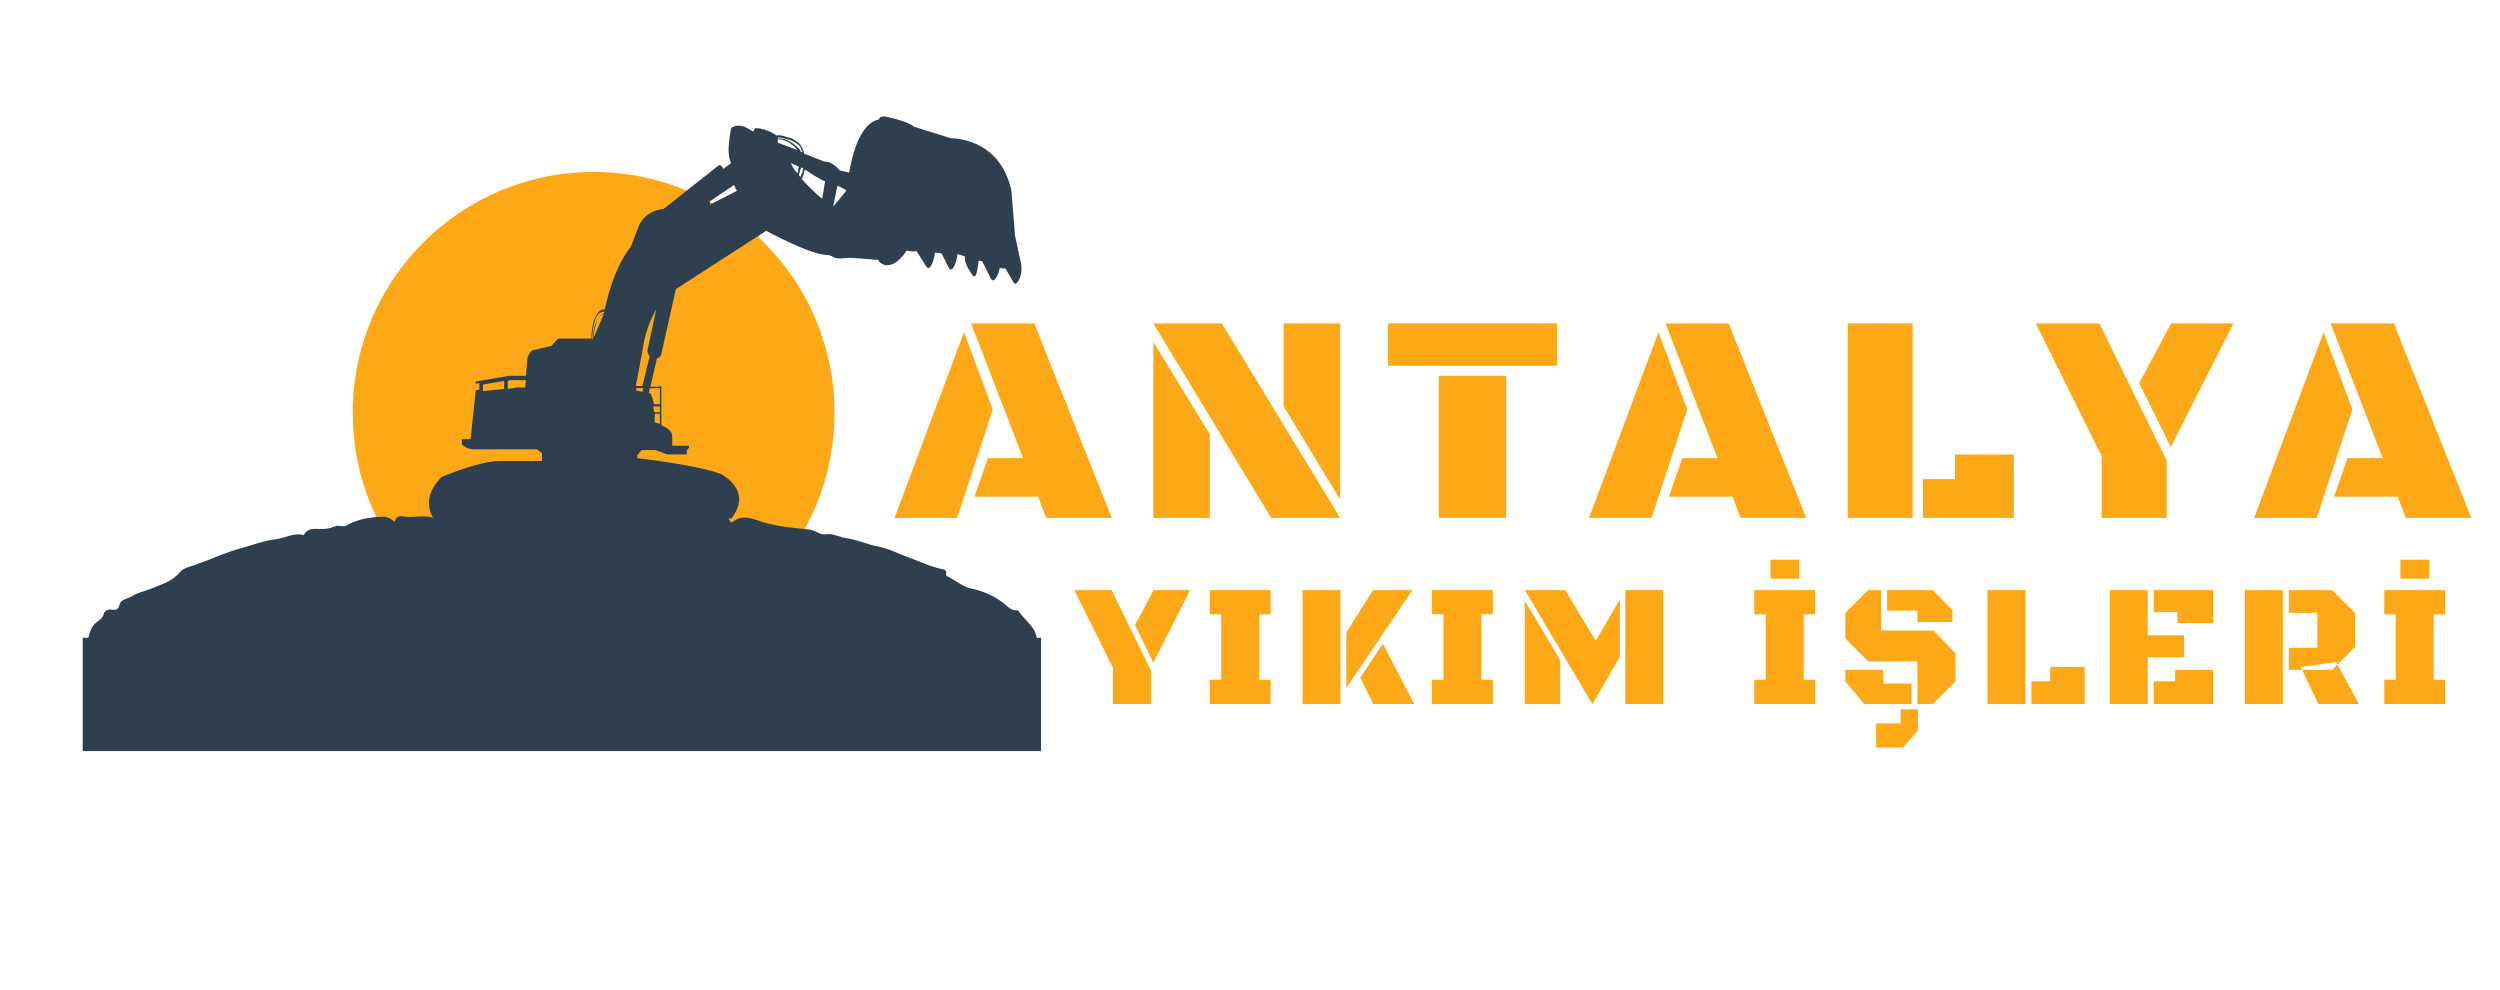 <svg xmlns="http://www.w3.org/2000/svg" width="1440" viewBox="0 0 1440 570" height="570" version="1.0"><defs><clipPath id="a"><path d="M 50 291.105 L 598 291.105 L 598 376 L 50 376 Z M 50 291.105"/></clipPath></defs><path fill="#FCA817" d="M 341.926 99.043 C 265.297 99.043 203.176 161.164 203.176 237.793 C 203.176 314.422 265.297 376.543 341.926 376.543 C 418.555 376.543 480.676 314.422 480.676 237.793 C 480.676 161.164 418.555 99.043 341.926 99.043"/><path fill="#2E4050" d="M 254.312 274.773 C 254.312 274.773 275.691 265.543 287.852 265.543 L 312.168 265.543 L 312.168 260.926 L 309.234 258.828 L 272.758 258.828 C 272.758 258.828 268.566 258.828 266.051 255.891 L 266.051 252.953 L 271.082 252.953 L 274.016 224.844 L 276.113 224.422 L 276.113 220.648 L 274.016 221.066 L 274.016 219.809 L 293.301 216.449 L 302.945 216.449 L 303.781 206.379 C 303.781 206.379 304.621 203.023 306.719 201.766 L 317.617 199.246 L 321.391 195.051 L 340.676 195.051 C 340.676 191.695 341.098 188.34 341.934 184.98 C 342.773 182.883 344.031 179.945 346.129 178.688 C 346.965 178.27 347.383 178.27 348.223 178.27 L 348.641 177.012 C 348.641 177.012 352.836 155.191 363.316 142.184 L 367.508 131.273 C 371.281 120.785 382.184 120.367 382.184 120.367 L 414.047 95.191 C 415.723 94.77 416.562 97.289 416.562 97.289 L 421.172 93.934 C 417.82 88.477 421.172 73.793 421.172 73.793 C 426.203 69.598 433.75 75.891 433.75 75.891 L 435.008 73.793 C 440.457 73.793 445.488 76.73 447.164 77.988 C 448.844 77.566 451.777 78.406 454.293 79.246 C 454.293 79.246 454.711 79.246 454.711 79.246 C 456.391 79.664 458.066 80.926 459.324 81.766 C 461 82.602 461.422 84.281 462.258 85.539 C 462.68 86.379 463.098 87.637 463.098 88.477 L 474.836 93.094 C 479.449 92.672 483.641 98.129 483.641 98.129 L 489.09 99.387 C 491.188 87.637 495.801 70.855 506.281 68.758 C 506.281 68.758 506.699 66.66 509.633 67.078 C 509.633 67.078 522.629 69.598 526.402 72.953 L 547.785 79.664 C 547.785 79.664 575.875 78.828 582.582 109.875 L 584.68 135.891 L 588.035 151.414 C 588.035 151.414 589.711 158.547 585.52 163.164 C 585.52 163.164 584.68 164.004 583.84 162.742 L 579.23 154.773 L 575.875 154.352 C 575.875 154.352 575.035 158.969 572.941 161.066 C 572.941 161.066 571.684 162.324 570.844 160.645 L 565.812 150.574 L 563.719 150.156 C 563.719 150.156 562.879 157.289 562.039 158.547 C 562.039 158.547 560.781 160.227 559.945 158.129 C 559.945 158.129 555.75 152.672 555.75 148.898 L 555.75 147.641 L 551.559 146.379 C 551.559 146.379 550.719 152.672 548.625 154.773 C 548.625 154.773 547.367 156.031 546.527 154.352 L 542.336 145.961 L 538.562 145.539 C 538.562 145.539 537.723 151.836 535.629 153.934 C 535.629 153.934 534.789 155.191 533.531 153.512 L 528.5 145.539 L 528.082 144.703 C 528.082 144.703 523.887 145.121 522.211 144.281 C 522.211 144.281 516.762 153.934 509.633 152.672 C 509.633 152.672 506.699 151.836 505.859 149.738 C 505.859 149.738 491.188 148.477 489.09 148.477 C 489.09 148.477 481.125 149.738 479.449 147.641 C 477.77 146.801 475.676 146.801 475.676 146.801 C 466.031 146.379 441.297 132.953 441.297 132.953 L 389.309 166.52 L 380.926 203.863 C 380.504 205.121 379.668 206.379 378.41 206.379 L 374.637 222.746 L 380.086 222.746 C 380.086 222.324 380.504 222.324 380.504 222.324 C 380.926 222.324 380.926 222.746 380.926 222.746 L 380.926 244.984 C 380.926 244.984 387.215 247.082 387.215 251.277 L 387.215 256.73 L 396.855 256.73 L 396.855 257.988 L 395.598 259.25 L 395.598 261.766 L 384.277 261.766 L 377.57 259.25 L 369.605 259.25 L 367.09 262.188 L 367.09 263.863 C 367.09 263.863 403.145 268.059 415.305 273.094 C 415.305 273.094 434.168 282.324 421.172 298.691 L 390.988 298.691 C 390.988 298.691 390.988 302.887 385.535 303.727 L 254.312 303.727 C 254.312 304.145 237.961 291.559 254.312 274.773 Z M 290.367 219.387 L 278.207 221.484 L 278.207 225.262 L 290.367 224.004 Z M 293.723 218.969 L 292.465 219.387 L 292.465 224.004 L 297.914 223.164 L 302.523 223.164 L 302.945 218.969 Z M 479.867 119.105 L 487.414 109.875 C 487.414 109.875 487.414 109.875 487.414 109.457 L 482.383 106.938 Z M 461.422 85.539 C 461 84.699 460.164 83.441 458.906 82.602 C 457.648 81.766 455.969 80.926 454.711 80.504 C 454.711 80.504 454.293 80.504 454.293 80.504 C 452.617 80.086 449.68 78.828 448.004 79.246 L 448.004 79.664 C 450.102 79.664 452.195 80.086 453.875 80.926 C 455.969 81.766 457.648 83.441 459.742 85.121 C 460.582 85.961 461 86.797 461 87.219 L 462.258 87.637 C 461.84 86.797 461.422 85.961 461.422 85.539 Z M 460.164 100.645 C 460.164 100.645 460.164 101.066 460.164 100.645 C 460.164 101.066 460.582 101.484 461 101.902 C 461.84 100.227 462.258 98.547 462.68 96.867 L 461.422 96.449 C 461 97.707 460.582 99.387 460.164 100.645 Z M 473.578 114.492 L 475.254 104.422 C 472.32 103.582 464.355 98.129 464.355 98.129 L 463.516 97.707 C 463.098 99.805 462.68 101.484 461.84 103.164 C 465.613 107.359 469.805 111.555 473.578 114.492 Z M 459.324 99.805 C 459.742 98.547 459.742 97.289 460.164 96.031 L 455.551 93.934 C 456.391 96.031 457.648 98.129 459.324 99.805 Z M 459.324 86.379 C 459.324 85.961 458.906 85.961 458.484 85.539 C 455.551 82.184 452.195 80.504 448.004 80.086 L 448.004 82.184 Z M 366.25 224.844 L 370.023 225.684 L 370.445 223.582 L 366.672 223.582 Z M 409.016 117.848 L 424.527 109.875 L 423.688 108.617 C 423.27 108.199 423.27 107.359 422.848 106.52 L 408.594 116.168 C 409.016 116.168 409.016 117.848 409.016 117.848 Z M 374.215 205.121 C 373.379 204.281 372.957 203.023 372.957 201.766 L 377.988 178.27 C 374.637 184.145 371.281 192.113 370.023 202.184 L 366.25 222.324 L 370.023 222.324 Z M 374.215 223.582 L 373.797 226.52 L 374.637 226.52 C 374.637 226.52 375.895 229.039 376.73 232.816 L 380.086 232.816 L 380.086 223.582 Z M 377.152 243.305 L 380.086 244.145 L 380.086 238.27 L 377.152 238.27 C 377.152 239.949 377.152 241.625 377.152 243.305 Z M 380.086 237.43 L 380.086 234.074 L 376.312 234.074 C 376.312 234.914 376.73 236.172 376.73 237.43 Z M 346.129 179.945 C 344.031 180.785 342.773 183.723 342.355 185.82 C 341.516 188.758 341.098 192.535 341.098 195.473 L 341.516 195.473 C 341.516 192.535 341.934 189.598 342.773 187.078 C 343.613 184.98 344.871 182.043 346.965 180.785 C 347.383 180.785 347.805 180.367 347.805 180.367 L 348.223 179.527 C 347.805 179.527 346.965 179.527 346.129 179.945 Z M 341.934 194.633 L 347.805 180.785 C 347.383 180.785 347.383 180.785 346.965 181.207 C 344.871 182.043 343.613 184.98 343.191 187.078 C 342.355 189.598 341.934 192.113 341.934 194.633 Z M 341.934 194.633"/><g clip-path="url(#a)"><path fill="#2E4050" d="M 586.367 351.52 C 582.203 352.031 580.281 349.066 577.336 346.863 C 571.996 342.984 565.883 340.309 559.41 339.02 C 555.113 338.113 551.246 335.059 547.312 332.746 C 546.438 332.227 544.605 331.898 544.969 330.371 C 545.453 328.355 543.789 328.008 542.883 327.836 C 535.984 326.531 529.758 323.32 523.211 321.02 C 517.461 318.996 511.934 315.949 506.035 314.859 C 499.703 313.688 493.918 310.883 487.484 309.98 C 483.871 309.477 479.676 307.16 476.293 307.711 C 472.117 308.387 469.816 305.344 466.164 304.98 C 457.262 304.09 448.207 303.41 439.34 300.703 C 434.383 299.219 427.973 295.867 422.273 300.457 C 421.828 300.812 420.84 301.199 420.457 300.184 C 419.164 296.652 416.277 297.535 413.637 297.625 C 405.273 297.914 396.918 298.367 388.613 296.594 C 386.73 296.203 384.684 296.594 382.68 296.543 C 375.383 296.363 367.875 297.098 360.883 295.543 C 357.262 294.801 353.68 293.883 350.148 292.781 C 345.078 291.102 339.594 292.176 334.273 292.539 C 330.039 292.828 325.914 291.531 321.559 291.715 C 318.188 291.855 316.363 294.637 313.055 294.586 C 307.457 294.504 301.863 294.297 296.203 295.586 C 290.812 296.816 285.07 295.883 279.445 296.484 C 270.043 297.492 260.383 294.742 251.137 298.32 C 250.727 298.516 250.25 298.516 249.84 298.32 C 244.043 296.32 238.012 298.543 232.148 297.402 C 229.508 296.883 227.949 298.145 227.207 300.598 C 225.262 298.887 223.578 297.582 220.395 297.633 C 213.418 297.816 206.844 298.863 200.641 302.082 C 198.273 304.262 195.285 302.082 192.672 303.281 C 190.508 304.188 188.188 304.668 185.84 304.699 C 182.469 304.879 177.27 303.371 174.969 308.238 C 169.223 306.598 164.254 309.988 159 310.586 C 151.824 311.402 145.277 314.074 138.555 315.859 C 129.746 318.203 121.332 322.273 112.629 325.293 C 109.504 326.375 105.594 327.184 103.727 329.48 C 99.191 335 92.875 336.652 86.859 339.121 C 83.395 340.562 79.363 341.266 76.469 343.188 C 73.926 344.875 69.465 345.113 68.855 348.207 C 67.789 353.648 63.453 349.77 61.371 351.633 C 60.836 352.105 59.965 352.566 59.887 353.113 C 59.5 355.836 57.34 357.082 55.516 358.512 C 52.324 361.012 51.5 364.668 50.676 368.207 C 49.77 372.09 51.945 374.184 55.996 374.418 C 62.988 374.836 70.094 375.16 76.953 374.902 C 88.141 374.5 99.309 374.855 110.453 374.945 C 120.918 375.027 131.336 374.203 141.812 374.48 C 151.461 374.754 161.277 375.672 170.863 374.871 C 185.191 373.68 199.449 375.887 213.754 374.523 C 221.441 373.781 229.277 374.777 237.055 374.828 C 246.359 374.887 255.695 374.086 264.934 374.168 C 275.32 374.293 285.844 374.863 296.246 374.695 C 310.402 374.457 324.57 375.59 338.699 374.613 C 345.07 374.176 351.312 375.258 357.672 374.996 C 366.574 374.629 375.637 373.516 384.488 374.258 C 404.152 375.961 423.816 373.262 443.48 375.355 C 446.77 375.703 450.277 373.871 453.574 374.191 C 463.77 375.184 474 374.812 484.168 374.805 C 495.758 374.805 507.387 374.258 518.977 374.605 C 524.379 374.77 529.758 374.746 535.152 374.723 C 545.363 374.672 555.574 374.723 565.781 374.723 C 571.258 376.578 576.625 374.219 582.047 374.301 L 582.473 374.566 C 583.68 375.258 584.898 375.496 586.137 374.633 C 588.363 374.633 590.59 374.633 592.77 374.555 C 595.91 374.41 597.27 372.586 597.328 369.562 C 597.461 361.207 590.078 357.496 586.367 351.52 Z M 586.367 351.52"/></g><path fill="#2E4050" d="M 47.652 367.371 L 599.652 367.371 L 599.652 432.621 L 47.652 432.621 L 47.652 367.371"/><g fill="#FCA817"><g><g><path d="M 83.422 -12.25 L 46.781 -12.25 L 54.547 -34.453 L 74.812 -34.453 L 44.844 -112.062 L 81.234 -112.062 L 125.906 0 L 88.156 0 Z M 36.812 0 L 0.766 0 L 40.781 -106.984 L 57.344 -62.484 Z M 36.812 0" transform="translate(514.492 298.328)"/></g></g></g><g fill="#FCA817"><g><g><path d="M 117.453 0 L 77.766 0 L 9.875 -112.062 L 49.312 -112.062 Z M 9.875 0 L 9.875 -101.422 L 42.391 -48.125 L 42.391 0 Z M 117.453 -112.062 L 117.453 -10.641 L 84.953 -64.172 L 84.953 -112.062 Z M 117.453 -112.062" transform="translate(654.469 298.328)"/></g></g></g><g fill="#FCA817"><g><g><path d="M 33.609 -81.828 L 72.453 -81.828 L 72.453 0 L 33.609 0 Z M 4.391 -112.062 L 101.672 -112.062 L 101.672 -87.656 L 4.391 -87.656 Z M 4.391 -112.062" transform="translate(795.121 298.328)"/></g></g></g><g fill="#FCA817"><g><g><path d="M 83.422 -12.25 L 46.781 -12.25 L 54.547 -34.453 L 74.812 -34.453 L 44.844 -112.062 L 81.234 -112.062 L 125.906 0 L 88.156 0 Z M 36.812 0 L 0.766 0 L 40.781 -106.984 L 57.344 -62.484 Z M 36.812 0" transform="translate(914.495 298.328)"/></g></g></g><g fill="#FCA817"><g><g><path d="M 9.875 0 L 9.875 -112.062 L 47.203 -112.062 L 47.203 0 Z M 53.109 0 L 53.109 -22.375 L 71.609 -22.375 L 71.609 -36.562 L 105.469 -36.562 L 105.469 0 Z M 53.109 0" transform="translate(1054.472 298.328)"/></g></g></g><g fill="#FCA817"><g><g><path d="M 35.797 -35.641 L -2.203 -112.062 L 34.453 -112.062 L 73.219 -33.016 L 73.219 0 L 35.797 0 Z M 75.578 -40.875 L 57.422 -77.688 L 75.828 -112.062 L 111.719 -112.062 Z M 75.578 -40.875" transform="translate(1174.774 298.328)"/></g></g></g><g fill="#FCA817"><g><g><path d="M 83.422 -12.25 L 46.781 -12.25 L 54.547 -34.453 L 74.812 -34.453 L 44.844 -112.062 L 81.234 -112.062 L 125.906 0 L 88.156 0 Z M 36.812 0 L 0.766 0 L 40.781 -106.984 L 57.344 -62.484 Z M 36.812 0" transform="translate(1297.61 298.328)"/></g></g></g><g fill="#FCA817"><g><g><path d="M 20.969 -20.875 L -1.281 -65.641 L 20.188 -65.641 L 42.891 -19.344 L 42.891 0 L 20.969 0 Z M 44.281 -23.938 L 33.641 -45.516 L 44.422 -65.641 L 65.453 -65.641 Z M 44.281 -23.938" transform="translate(620.081 405.543)"/></g></g></g><g fill="#FCA817"><g><g><path d="M 4.797 -14 L 11.375 -14 L 11.375 -51.688 L 4.797 -51.688 L 4.797 -65.641 L 39.828 -65.641 L 39.828 -51.688 L 33.25 -51.688 L 33.25 -14 L 39.828 -14 L 39.828 0 L 4.797 0 Z M 4.797 -14" transform="translate(692.041 405.543)"/></g></g></g><g fill="#FCA817"><g><g><path d="M 5.781 0 L 5.781 -65.641 L 27.656 -65.641 L 27.656 0 Z M 31.016 -9.297 L 31.016 -41.203 L 46.359 -65.594 L 69.109 -65.641 Z M 70.141 0 L 46.5 0 L 39.078 -15.281 L 52.047 -34.734 Z M 70.141 0" transform="translate(744.462 405.543)"/></g></g></g><g fill="#FCA817"><g><g><path d="M 4.797 -14 L 11.375 -14 L 11.375 -51.688 L 4.797 -51.688 L 4.797 -65.641 L 39.828 -65.641 L 39.828 -51.688 L 33.25 -51.688 L 33.25 -14 L 39.828 -14 L 39.828 0 L 4.797 0 Z M 4.797 -14" transform="translate(820.034 405.543)"/></g></g></g><g fill="#FCA817"><g><g><path d="M 5.844 -65.641 L 29.094 -65.641 L 46.703 -36.453 L 60.547 -60.203 L 60.547 -27.156 L 44.766 0 Z M 63.766 0 L 63.766 -65.641 L 85.625 -65.641 L 85.625 0 Z M 5.781 0 L 5.781 -59.562 L 26.219 -25.281 L 26.219 0 Z M 5.781 0" transform="translate(872.454 405.543)"/></g></g></g><g fill="#FCA817"><g><g><path d="M 4.797 -14 L 11.375 -14 L 11.375 -51.688 L 4.797 -51.688 L 4.797 -65.641 L 39.828 -65.641 L 39.828 -51.688 L 33.25 -51.688 L 33.25 -14 L 39.828 -14 L 39.828 0 L 4.797 0 Z M 14.094 -83.156 L 30.719 -83.156 L 30.719 -72.219 L 14.094 -72.219 Z M 14.094 -83.156" transform="translate(1005.69 405.543)"/></g></g></g><g fill="#FCA817"><g><g><path d="M 46.359 0 L 46.359 -24.594 L 17.953 -24.594 L 4.797 -37.75 L 4.797 -52.531 L 17.953 -65.641 L 25.375 -65.641 L 25.375 -42.344 L 55.547 -42.344 L 68.266 -29.188 L 68.266 -13.109 L 55.156 0 Z M 28.844 -53.828 L 28.844 -65.641 L 55.109 -65.641 L 66.484 -54.219 L 66.484 -47.25 L 46.359 -47.25 L 46.359 -53.828 Z M 4.797 -19.688 L 26.656 -19.688 L 26.656 -11.875 L 42.891 -11.875 L 42.891 0 L 15.828 0 L 4.797 -13.109 Z M 36.656 11.125 L 36.656 3.062 L 46.656 3.062 L 46.656 15.188 L 38 25.078 L 22.562 25.078 L 22.562 11.125 Z M 36.656 11.125" transform="translate(1058.11 405.543)"/></g></g></g><g fill="#FCA817"><g><g><path d="M 5.781 0 L 5.781 -65.641 L 27.656 -65.641 L 27.656 0 Z M 31.109 0 L 31.109 -13.109 L 41.953 -13.109 L 41.953 -21.422 L 61.781 -21.422 L 61.781 0 Z M 31.109 0" transform="translate(1138.975 405.543)"/></g></g></g><g fill="#FCA817"><g><g><path d="M 27.656 -26.953 L 27.656 0 L 5.781 0 L 5.781 -65.641 L 27.656 -65.641 L 27.656 -39.625 L 48.578 -39.625 L 48.578 -26.953 Z M 31.109 -52.938 L 31.109 -65.641 L 65.297 -65.641 L 65.297 -46.656 L 44.719 -46.656 L 44.719 -52.938 Z M 31.109 0 L 31.109 -13.109 L 43.438 -13.109 L 43.438 -19.688 L 65.297 -19.688 L 65.297 0 Z M 31.109 0" transform="translate(1209.45 405.543)"/></g></g></g><g fill="#FCA817"><g><g><path d="M 5.781 0 L 5.781 -65.641 L 27.656 -65.641 L 27.656 0 Z M 31.109 -52.531 L 31.109 -65.641 L 56.094 -65.641 L 69.25 -52.531 L 69.25 -32.844 L 59.172 -22.75 L 58.469 -24.141 L 37.938 -21.422 L 38.734 -19.688 L 31.109 -19.688 L 31.109 -32.406 L 47.547 -32.406 L 47.547 -52.531 Z M 71.484 0 L 48.141 0 L 38.734 -19.688 L 56.094 -19.688 L 59.172 -22.75 Z M 71.484 0" transform="translate(1287.248 405.543)"/></g></g></g><g fill="#FCA817"><g><g><path d="M 4.797 -14 L 11.375 -14 L 11.375 -51.688 L 4.797 -51.688 L 4.797 -65.641 L 39.828 -65.641 L 39.828 -51.688 L 33.25 -51.688 L 33.25 -14 L 39.828 -14 L 39.828 0 L 4.797 0 Z M 14.094 -83.156 L 30.719 -83.156 L 30.719 -72.219 L 14.094 -72.219 Z M 14.094 -83.156" transform="translate(1368.558 405.543)"/></g></g></g></svg>